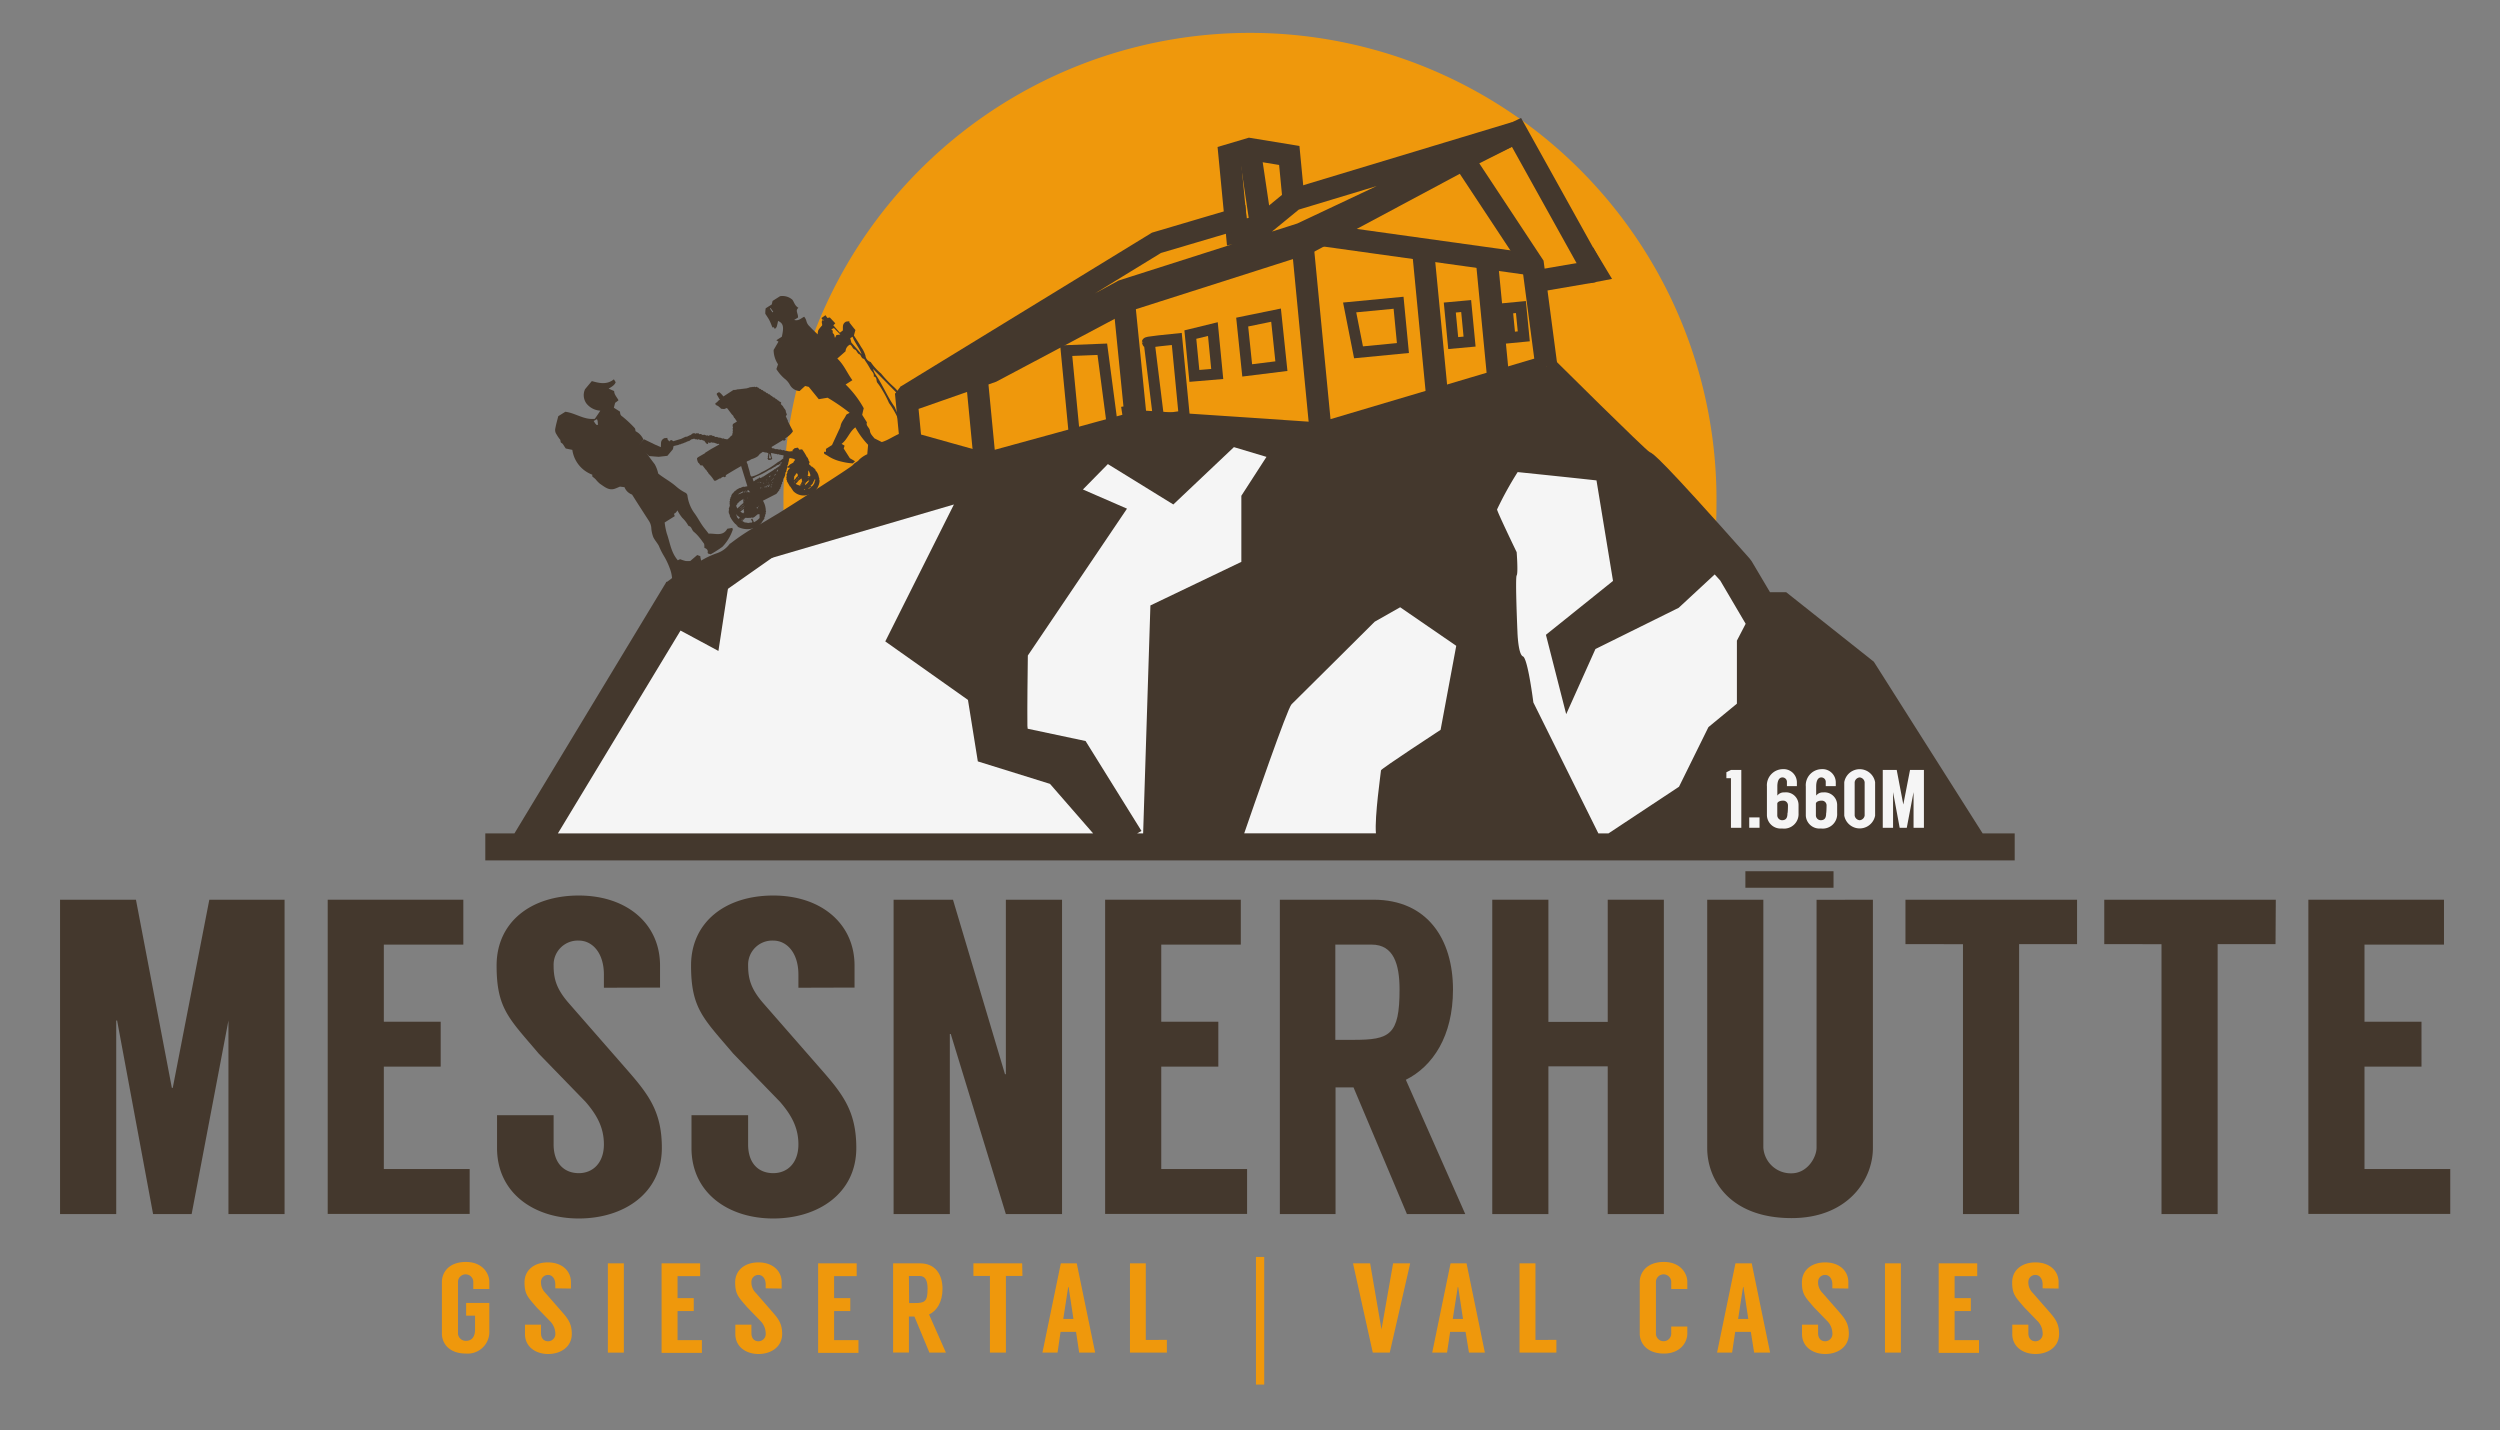 <svg xmlns="http://www.w3.org/2000/svg" version="1.1" xmlns:xlink="http://www.w3.org/1999/xlink" width="453.84" height="259.6"><rect width="100%" height="100%" fill="#808080" stroke="none"/><svg xmlns="http://www.w3.org/2000/svg" viewBox="0 0 453.84 259.6"><defs><style>.cls-1{fill:#ef980c;}.cls-2,.cls-6{fill:#44382d;}.cls-3{fill:#f5f5f5;}.cls-4,.cls-5{fill:none;stroke:#44382d;stroke-miterlimit:10;}.cls-4{stroke-width:4px;}.cls-5{stroke-width:2px;}.cls-6{fill-rule:evenodd;}</style></defs><g id="SvgjsG1065"><g id="SvgjsG1064" data-name="Master Positive"><path class="cls-1" d="M311.6,91.58a84.69,84.69,0,1,0-169.37,0c0,46.76,37.92,53.76,84.69,53.76S311.6,138.34,311.6,91.58Z"></path><path class="cls-2" d="M340.17,120.13l-15.91-12.62h-2.94L318,101.9l-.38-.51c-16.39-18.48-17.45-19-18.16-19.33s-17.12-16.62-17.12-16.62l-1.64,1.09c.2-2-20.05,8.46-19.79,5.88l-6.26,1.86-10.26,2.34-7.9,2.09-8.26-1-6.39-1.14L219,77.3l-5-.34-3.25-.22L207,76.49l-28.14,7.72-13.48-3.78-36.61,27.2-.95,1.63L121,105.6,93.39,151.29H88.1v4.9H365.74v-4.9h-5.82Z"></path><path class="cls-3" d="M290.16,151.29l-11.8-23.77s-1-8-1.89-8.36-1-4.49-1-4.49-.43-9.8-.14-10.21,0-4.22,0-4.22-3.56-7.36-3.56-7.76a63.28,63.28,0,0,1,3.74-6.78c5.32.55,10.4,1.08,14.31,1.51l3,18.25-12.18,9.78,3.68,14.41,5.31-11.83,15.11-7.48,6.54-6.06,1,1.1,4.62,7.86-1.59,3.06v11.44L310.14,132l-5.34,10.82L292,151.29Z"></path><path class="cls-3" d="M254.18,110.24l10.18,7-2.84,15.25s-10.82,7.08-10.82,7.35-1.19,8.43-.92,11.44H225.87c1.6-4.65,7.85-22.71,8.59-23.42s15.1-15,15.1-15Z"></path><path class="cls-3" d="M186.59,119l18-26.66-8-3.48,4.53-4.61L213,91.58l11-10.41,5.91,1.77L225.35,90v12l-16.51,7.91-1.32,41.38h-1.09l.79-.44-10.15-16.33-10.51-2.23-.05-.52C186.47,128.35,186.55,122.14,186.59,119Z"></path><polygon class="cls-3" points="123.54 114.47 130.42 118.17 132.67 103.46 173.17 91.58 160.71 116.44 175.72 127.06 177.51 138.22 190.61 142.3 198.44 151.29 101.28 151.29 123.54 114.47"></polygon><path class="cls-2" d="M51.66,163.33V220.4H41.47V185.26L34.79,220.4h-7l-6.53-35.14h-.16V220.4H10.9V163.33H24.68l6.52,34.16h.16L38,163.33Z"></path><path class="cls-2" d="M69.68,171.48v14H80v8.15H69.68v18.59H85.26v8.15H59.49V163.33H84.11v8.15Z"></path><path class="cls-2" d="M109.63,179.31v-2.37c0-4-2.12-6.19-4.56-6.19a4.39,4.39,0,0,0-4.57,4.48c0,2.45.49,4.32,2.86,7l10.19,11.66c4.07,4.65,6.6,7.75,6.6,14.51,0,8.24-6.93,12.8-15.08,12.8s-14.84-4.64-14.84-12.8v-5.95H100.5v5.3c0,3.51,2,5.22,4.57,5.22s4.56-1.88,4.56-5.22c0-3-1.22-5.3-3.34-7.74l-8.48-8.73c-5.38-6.36-7.66-8.15-7.66-16s6.19-12.71,14.92-12.71,14.75,5.13,14.75,12.71v4Z"></path><path class="cls-2" d="M144.94,179.31v-2.37c0-4-2.12-6.19-4.57-6.19a4.38,4.38,0,0,0-4.56,4.48c0,2.45.49,4.32,2.85,7l10.19,11.66c4.08,4.65,6.6,7.75,6.6,14.51,0,8.24-6.93,12.8-15.08,12.8s-14.84-4.64-14.84-12.8v-5.95h10.28v5.3c0,3.51,1.95,5.22,4.56,5.22s4.57-1.88,4.57-5.22c0-3-1.23-5.3-3.35-7.74l-8.47-8.73c-5.39-6.36-7.67-8.15-7.67-16s6.2-12.71,14.92-12.71,14.76,5.13,14.76,12.71v4Z"></path><path class="cls-2" d="M192.8,163.33V220.4H182.6l-10-32.69h-.17V220.4H162.22V163.33H173L182.44,195h.16V163.33Z"></path><path class="cls-2" d="M210.81,171.48v14h10.36v8.15H210.81v18.59h15.58v8.15H200.62V163.33h24.63v8.15Z"></path><path class="cls-2" d="M255.41,220.4l-9.7-23h-3.26v23H232.34V163.33h17c9.78,0,14.43,7.17,14.43,16.31,0,8.47-3.67,13.94-8.56,16.38L266,220.4Zm-13-31.63h3.26c6.6,0,8.4-.82,8.4-9.13,0-4.57-1.06-8.16-5.06-8.16h-6.6Z"></path><path class="cls-2" d="M302.05,163.33V220.4H291.86V193.58H281.09V220.4H270.9V163.33h10.19v22.18h10.77V163.33Z"></path><path class="cls-2" d="M340,163.33v45.08c0,5.79-4.57,12.72-14.76,12.72-11.17,0-15.32-6.93-15.32-12.72V163.33h10.19v45A5,5,0,0,0,325.2,213c2.94,0,4.57-2.94,4.57-4.65v-45Z"></path><path class="cls-2" d="M377.06,171.4H366.54v49H356.35v-49H345.91v-8.07h31.15Z"></path><path class="cls-2" d="M413.09,171.4H402.58v49H392.39v-49H382v-8.07h31.14Z"></path><path class="cls-2" d="M429.24,171.48v14h10.35v8.15H429.24v18.59h15.57v8.15H419.05V163.33h24.62v8.15Z"></path><path class="cls-1" d="M85.92,234v-1.27a1.39,1.39,0,0,0-2.78,0v9.36a1.41,1.41,0,0,0,1.46,1.32c1.08,0,1.64-.77,1.64-2.09v-2.48H84.62v-2.31h4.21v5a3.94,3.94,0,0,1-4.23,4.19c-3.22,0-4.38-2-4.38-3.61v-9.38c0-1.65,1.16-3.64,4.38-3.64,2.91,0,4.23,2,4.23,3.64V234Z"></path><path class="cls-1" d="M100.81,233.88v-.67c0-1.14-.6-1.76-1.3-1.76a1.25,1.25,0,0,0-1.3,1.27,2.66,2.66,0,0,0,.81,2l2.9,3.32c1.16,1.32,1.88,2.2,1.88,4.12,0,2.34-2,3.64-4.29,3.64s-4.21-1.32-4.21-3.64v-1.69h2.91V242c0,1,.56,1.49,1.3,1.49a1.33,1.33,0,0,0,1.3-1.49,3.25,3.25,0,0,0-1-2.2l-2.41-2.48c-1.53-1.8-2.18-2.31-2.18-4.53s1.76-3.62,4.24-3.62,4.19,1.46,4.19,3.62v1.13Z"></path><path class="cls-1" d="M113.25,245.55h-2.9V229.34h2.9Z"></path><path class="cls-1" d="M123,231.66v4h2.94V238H123v5.28h4.42v2.31H120.1V229.34h7v2.32Z"></path><path class="cls-1" d="M139,233.88v-.67c0-1.14-.6-1.76-1.3-1.76a1.24,1.24,0,0,0-1.29,1.27,2.62,2.62,0,0,0,.81,2l2.89,3.32c1.16,1.32,1.88,2.2,1.88,4.12,0,2.34-2,3.64-4.29,3.64s-4.21-1.32-4.21-3.64v-1.69h2.92V242c0,1,.55,1.49,1.29,1.49A1.33,1.33,0,0,0,139,242a3.25,3.25,0,0,0-.95-2.2l-2.41-2.48c-1.53-1.8-2.18-2.31-2.18-4.53s1.77-3.62,4.24-3.62,4.2,1.46,4.2,3.62v1.13Z"></path><path class="cls-1" d="M151.42,231.66v4h2.94V238h-2.94v5.28h4.42v2.31h-7.32V229.34h7v2.32Z"></path><path class="cls-1" d="M168.72,245.55,166,239H165v6.53h-2.87V229.34H167c2.78,0,4.1,2,4.1,4.63,0,2.41-1.05,4-2.44,4.66l3.06,6.92Zm-3.68-9H166c1.88,0,2.39-.23,2.39-2.6,0-1.29-.3-2.31-1.44-2.31H165Z"></path><path class="cls-1" d="M185.61,231.63h-3v13.92h-2.9V231.63h-3v-2.29h8.85Z"></path><path class="cls-1" d="M195.34,241.78h-2.81l-.55,3.77h-2.74l3.34-16.21h2.89l3.34,16.21h-2.9Zm-.47-2.34-.88-5.81h-.07l-.9,5.81Z"></path><path class="cls-1" d="M211.83,243.24v2.31h-6.7V229.34H208v13.9Z"></path><path class="cls-1" d="M229.5,228.18v23.17H228V228.18Z"></path><path class="cls-1" d="M252.29,245.55h-3.08l-3.59-16.21h3.11l2.06,12h0l2.11-12H256Z"></path><path class="cls-1" d="M266.05,241.78h-2.8l-.56,3.77H260l3.33-16.21h2.9l3.33,16.21h-2.89Zm-.46-2.34-.88-5.81h-.07l-.91,5.81Z"></path><path class="cls-1" d="M282.54,243.24v2.31h-6.69V229.34h2.89v13.9Z"></path><path class="cls-1" d="M303.39,234v-1.27a1.39,1.39,0,0,0-2.78,0v9.36a1.39,1.39,0,0,0,2.78,0v-1.28h2.92v1.28c0,1.64-1.32,3.63-4.24,3.63-3.2,0-4.4-2-4.4-3.61v-9.38c0-1.65,1.2-3.64,4.4-3.64,2.92,0,4.24,2,4.24,3.64V234Z"></path><path class="cls-1" d="M317.84,241.78H315l-.56,3.77h-2.73l3.34-16.21H318l3.34,16.21h-2.9Zm-.46-2.34-.88-5.81h-.07l-.9,5.81Z"></path><path class="cls-1" d="M332.64,233.88v-.67c0-1.14-.6-1.76-1.29-1.76a1.25,1.25,0,0,0-1.3,1.27,2.66,2.66,0,0,0,.81,2l2.9,3.32c1.15,1.32,1.87,2.2,1.87,4.12,0,2.34-2,3.64-4.28,3.64s-4.22-1.32-4.22-3.64v-1.69h2.92V242c0,1,.56,1.49,1.3,1.49a1.33,1.33,0,0,0,1.29-1.49,3.2,3.2,0,0,0-.95-2.2l-2.4-2.48c-1.53-1.8-2.18-2.31-2.18-4.53s1.76-3.62,4.24-3.62,4.19,1.46,4.19,3.62v1.13Z"></path><path class="cls-1" d="M345.08,245.55h-2.89V229.34h2.89Z"></path><path class="cls-1" d="M354.83,231.66v4h2.95V238h-2.95v5.28h4.43v2.31h-7.32V229.34h7v2.32Z"></path><path class="cls-1" d="M370.81,233.88v-.67c0-1.14-.6-1.76-1.29-1.76a1.25,1.25,0,0,0-1.3,1.27,2.66,2.66,0,0,0,.81,2l2.9,3.32c1.15,1.32,1.87,2.2,1.87,4.12,0,2.34-2,3.64-4.28,3.64s-4.22-1.32-4.22-3.64v-1.69h2.92V242c0,1,.56,1.49,1.3,1.49a1.32,1.32,0,0,0,1.29-1.49,3.2,3.2,0,0,0-.95-2.2l-2.4-2.48c-1.53-1.8-2.18-2.31-2.18-4.53s1.76-3.62,4.24-3.62,4.19,1.46,4.19,3.62v1.13Z"></path><rect class="cls-2" x="316.85" y="158.16" width="16" height="3"></rect><polygon class="cls-4" points="164.52 71.89 178.96 66.34 203.86 52.77 236.24 42.44 275.29 24.02 289.32 49.26 275.29 24.02 234.82 36.25 228.9 41.1 224.52 42.1 224.31 39.83 209.94 44.08 164.52 71.89"></polygon><polyline class="cls-4" points="224.52 42.1 223.18 28.13 226.85 27.04 234.05 28.22 234.82 36.25"></polyline><line class="cls-4" x1="226.85" y1="27.04" x2="228.85" y2="40.54"></line><polyline class="cls-4" points="280.73 66.53 278.29 48.04 265.67 28.93 237.29 44.11 204.05 54.72 180.04 67.46 164.61 72.86 165.34 80.44 178.82 84.21"></polyline><line class="cls-4" x1="289.32" y1="49.26" x2="278.69" y2="51.08"></line><polyline class="cls-4" points="236.52 44.91 239.78 78.7 280.73 66.53"></polyline><polyline class="cls-4" points="239.78 78.7 206.96 76.49 178.82 84.21 177.3 68.42"></polyline><polygon class="cls-5" points="245.01 55.81 253.89 54.96 254.68 63.18 246.62 63.96 245.01 55.81"></polygon><polygon class="cls-5" points="263.19 55.83 266.16 55.56 266.78 62.01 263.81 62.28 263.19 55.83"></polygon><polygon class="cls-5" points="273.6 55.98 276.1 55.74 276.62 61.06 274.12 61.3 273.6 55.98"></polygon><polygon class="cls-5" points="226.41 67.24 225.5 58.47 231.65 57.21 232.62 66.47 226.41 67.24"></polygon><polygon class="cls-5" points="216.09 60.74 220.18 59.74 220.97 67.89 216.82 68.24 216.09 60.74"></polygon><polygon class="cls-5" points="193.56 63.66 200.11 63.4 202.01 77.82 195.07 79.37 193.56 63.66"></polygon><path class="cls-5" d="M208.63,62.22c-2,0,5-.69,5-.69l1.35,14-4.63.65Z"></path><line class="cls-4" x1="258.32" y1="45.26" x2="260.94" y2="72.41"></line><line class="cls-4" x1="269.87" y1="46.8" x2="272.02" y2="69.12"></line><line class="cls-4" x1="239.95" y1="42.69" x2="278.29" y2="48.04"></line><line class="cls-4" x1="242.7" y1="41.22" x2="242.56" y2="43.06"></line><line class="cls-4" x1="204.05" y1="54.72" x2="206.24" y2="76.61"></line><line class="cls-4" x1="206.34" y1="62.57" x2="204.82" y2="62.72"></line><line class="cls-4" x1="206.59" y1="64.57" x2="205.03" y2="64.88"></line><line class="cls-4" x1="206.92" y1="67.14" x2="205.26" y2="67.3"></line><line class="cls-4" x1="207.94" y1="75.3" x2="206.13" y2="75.48"></line><line class="cls-4" x1="275.29" y1="24.02" x2="265.49" y2="28.95"></line><line class="cls-4" x1="206.13" y1="75.48" x2="203.83" y2="75.83"></line><polygon class="cls-2" points="163.48 70.18 162.47 71.5 164.71 73.83 166.61 70.88 163.48 70.18"></polygon><polygon class="cls-2" points="289.2 44.91 292.64 50.63 288.59 51.41 288.21 48.29 289.2 44.91"></polygon><path class="cls-3" d="M314.23,139.77h1.88v10.5h-1.88v-9h-.83v-1.08Z"></path><path class="cls-3" d="M317.55,148.39h1.87v1.88h-1.87Z"></path><path class="cls-3" d="M326.5,146.17c0,.15,0,1.34,0,1.47a2.63,2.63,0,0,1-3,2.76,2.49,2.49,0,0,1-2.74-2.35v-5.27a2.93,2.93,0,0,1,2.82-3.15,2.42,2.42,0,0,1,2.62,2.36v.72h-1.81V142a.81.81,0,0,0-.81-.87c-.72,0-.93.81-.93,1.65v1.65a1.48,1.48,0,0,1,1.28-.58A2.29,2.29,0,0,1,326.5,146.17Zm-1.92,0a.85.85,0,0,0-.94-.82c-.58,0-1,.27-1,.54v2.16a.9.9,0,0,0,.85.85c.72,0,1-.4,1-1.26C324.57,147.52,324.58,146.32,324.58,146.17Z"></path><path class="cls-3" d="M333.51,146.17c0,.15,0,1.34,0,1.47a2.62,2.62,0,0,1-2.95,2.76,2.48,2.48,0,0,1-2.74-2.35v-5.27a2.92,2.92,0,0,1,2.81-3.15,2.42,2.42,0,0,1,2.63,2.36v.72h-1.82V142a.81.81,0,0,0-.81-.87c-.71,0-.93.81-.93,1.65v1.65a1.49,1.49,0,0,1,1.28-.58A2.3,2.3,0,0,1,333.51,146.17Zm-1.92,0a.86.86,0,0,0-.94-.82c-.59,0-1,.27-1,.54v2.16a.9.9,0,0,0,.86.85c.72,0,1-.4,1-1.26C331.57,147.52,331.59,146.32,331.59,146.17Z"></path><path class="cls-3" d="M340.4,142v6.07a2.85,2.85,0,0,1-5.6,0V142a2.84,2.84,0,0,1,5.6,0Zm-1.9,0a1,1,0,0,0-.9-.87,1,1,0,0,0-.91.87v6.05a1,1,0,0,0,.91.85,1,1,0,0,0,.9-.85Z"></path><path class="cls-3" d="M349.26,139.77v10.5h-1.88V143.8l-1.23,6.47h-1.29l-1.2-6.47h0v6.47h-1.87v-10.5h2.53l1.2,6.28h0l1.22-6.28Z"></path><path class="cls-6" d="M120.9,105.78m47.63-24.45-41.28,29-6.35-4.51c0-.12,1.12-.81,1.1-.91a6.42,6.42,0,0,0-.41-1.74,13.25,13.25,0,0,0-1.16-2.4,12.94,12.94,0,0,1-.82-1.67c-.29-.54-.72-1-1-1.56a5.54,5.54,0,0,1-.38-1.76,2.75,2.75,0,0,0-.49-1.31c-1-1.55-2-3.1-3-4.69a2.29,2.29,0,0,1-1.37-1.34l-.82-.1c-.26.1-.59.26-.93.38-1.11.38-1.88-.36-2.7-.89a6,6,0,0,1-.82-.85c-.18-.17-.38-.32-.58-.49,0-.09,0-.2,0-.32a5.62,5.62,0,0,1-3.62-4.5l-1.19-.25c-.36-.48-.5-.88-.77-1s-.1-.5-.33-.7a6.62,6.62,0,0,1-.57-.85,1.35,1.35,0,0,1-.22-1.14c.14-.77.36-1.52.53-2.18l1.28-.8c1.82.22,3.39,1.51,5.35,1.28.33-.48.65-.93,1-1.48a3.46,3.46,0,0,1-2.55-1.34,2.58,2.58,0,0,1-.22-2.56l1.23-1.47c1.36.39,2.74.7,4-.32.13.2.22.36.33.52-.19.52-.66.81-1.28,1.17l1,.44c0,.6.45,1.06.76,1.61,0,0,0,.08,0,.1l-.58.43c-.06.24-.14.53-.23.89l1.1.7c.07.33,0,.61.44.89a20.49,20.49,0,0,1,2.26,2.12c.1.11.09.33.14.55a3.07,3.07,0,0,1,1.43,1.53l-.7.91a.91.91,0,0,0,.51.66.66.66,0,0,1,.24.2c.67.9,1.31,1.81,2,2.7a6.17,6.17,0,0,1,.63,1.69c1,.81,2.26,1.45,3.31,2.39a8.32,8.32,0,0,0,1.57,1.06.7.7,0,0,1,.43.58,6.9,6.9,0,0,0,1.3,3.21c.5.68.89,1.43,1.36,2.12s.8,1,1.18,1.55c1.21-.09,2.56.58,3.4-.9l.92-.15c0,.15.09.26.06.35a8.42,8.42,0,0,1-1.87,3.08,22,22,0,0,1-2.13,1.36l-.44-.11s-.13-.12-.12-.16c.12-.51-.17-.74-.59-.89,0-.3,0-.58-.06-.76-.28-.36-.49-.69-.75-1A7.15,7.15,0,0,0,126,96.58c-.44-.3-.4-1-1-1.1,0,0-.08-.12-.12-.18a5.51,5.51,0,0,0-1-1.27,7.15,7.15,0,0,1-.9-1.38,2.3,2.3,0,0,1-.29.4,1.63,1.63,0,0,1-.34.22c.06.19.09.29.14.43l-1.83,1.15a12.42,12.42,0,0,0,.39,2c.58,1.63.75,3.43,2,4.86l.41-.2a7.57,7.57,0,0,0,1,.33,5.35,5.35,0,0,0,.85,0l1.26-1.08.56.2c0,.22.08.45.15.81a15.64,15.64,0,0,1,2.83-1.33,4.79,4.79,0,0,0,2.34-1.68c0-.06.13-.09.19-.13a40,40,0,0,1,4.48-3c1.41-.72,2.72-1.58,4.08-2.37.44-.26,13.36-8.43,13.67-8.88s.77-.48,1.08-.92a5.12,5.12,0,0,1,1.49-1c.05-.54.09-1,.15-1.71a14.81,14.81,0,0,1-2.31-3.17c-1.09.82-1.42,2.17-2.5,3l.53.31c0,.14-.09.33-.15.53l1.12,1.76.94.55-.4.39a10.43,10.43,0,0,1-2.06-.32,7.47,7.47,0,0,1-2.31-.93,6,6,0,0,0-.74-.43.44.44,0,0,1-.12-.19c0-.06,0-.14,0-.23l.35,0c0-.17,0-.35,0-.53l1.1-.7,1.26-2.72a3.24,3.24,0,0,0,.29-.7c.11-.79.71-1.32,1-2,.07-.17.36-.25.65-.43a35.76,35.76,0,0,0-4-2.74l-1.6.27-1.82-2.24-.66-.16c-.37.33-.72.65-1,.92a2.16,2.16,0,0,1-1.78-1.15,3.54,3.54,0,0,0-1-1.14A7.67,7.67,0,0,1,140.94,67c.1-.26.19-.55.3-.87a4.73,4.73,0,0,1-.8-2.6c.31-.52.59-1,.88-1.51l-.39-.25,1-.64c.41-1.83.28-2.42-.68-2.87-.08.36-.14.71-.25,1.05-.05.16-.22.28-.33.41-.12-.13-.14-.43-.44-.26-.18-.44-.34-.89-.55-1.3s-.52-.84-.75-1.2c0-.35,0-.63.08-1l1.09-.69c.06-.24.1-.42.15-.64l1.36-.86a2.72,2.72,0,0,1,2.2.61c.32.32.43,1.12,1.14,1.5-.66.49,0,1.08-.09,1.77l-.69.43c.8.23,1.24-.3,1.82-.58a2,2,0,0,1,.42.86,1.92,1.92,0,0,0,.57.9c.46.5,1,1,1.46,1.44a2.68,2.68,0,0,1,.12-.77,5.79,5.79,0,0,1,.67-.83c.12-.26-.24-.7.13-1,0,0,0,0,0,0l.23.07a.29.29,0,0,0,0-.09.65.65,0,0,0-.24,0,3.84,3.84,0,0,1-.23-.34l.73-.52.36.5.43-.09,1,1.07-.36.35,1.18,1.35L153,60c.07-.56-.18-1.21.61-1.62l.58-.06,0,.22c.4.51.77,1,1.1,1.37-.11.4-.2.72-.27,1,.5.78.92,1.41,1.3,2.07a5.51,5.51,0,0,1,.79,1.57,1.36,1.36,0,0,0,.95,1.17,10.16,10.16,0,0,0,1.89,2.09,20.52,20.52,0,0,0,2.22,2.35,6.34,6.34,0,0,1,1.14,1.32,13.54,13.54,0,0,0,1.35,1.38,5.94,5.94,0,0,1,.56.72l1,.59-.61.5a10.55,10.55,0,0,0-2.25-2.7c-.74-.83-1.53-1.61-2.31-2.4s-1.61-1.63-2.57-2.6a4.31,4.31,0,0,0,.7,1.35c1.16,1.81,2,3.83,3.24,5.56a15.57,15.57,0,0,0,1.89,3.44,1.44,1.44,0,0,1,.05.44l.27.07c0,.11,0,.21-.07.41a6.35,6.35,0,0,1,1.15-.45c.62-.13.62.84,1,.32Zm-12-6,.85,1.35c-.24.64.48.93.54,1.52s.54,1,.81,1.37l1.34.68c1.46-.42,2.69-1.54,4.31-1.85a27.35,27.35,0,0,1-1.64-3,15.48,15.48,0,0,0-1.36-2.25,18.62,18.62,0,0,0-1.17-2.26,10.57,10.57,0,0,0-.88-1.33c-.37-.36,0-1.08-.72-1.22.14-.62-.41-.94-.64-1.39a14.69,14.69,0,0,0-.9-1.46c-.08-.13-.16-.33-.27-.35-.5-.09-.46-.72-.82-.84s-.45-.74-.83-.86-.44-.68-.84-.88a1.4,1.4,0,0,0-.81,1.21L152,65.09c1.2,1.11,1.77,2.61,2.74,3.93l-1.23.78a18.33,18.33,0,0,1,3.29,4.31C156.7,74.49,156.61,74.9,156.52,75.31Zm-.11-11c-.38-1.16-1.25-2.06-1.65-3.2l-.42.26c.09.35.17.65.2.79Zm-3.87-3.6c-.39-.39-.66-.64-.91-.92s-.31-.36-.75.09c.52,0,.11.46.36.64s.2.45.33.8l.26-.52ZM107.78,76.43c.13.21.2.34.29.46a3.44,3.44,0,0,0,.27.27l.24-.07c-.11-.32,0-.66-.22-1ZM140.22,56.7l.15-.11-.49-.68-.11.09Z"></path><path class="cls-6" d="M148.78,87.35c0-.14-.05-.28-.08-.42l.06,0a.41.41,0,0,0-.07-.11l.06,0-.1-.17a2.16,2.16,0,0,0-.48-1.12l-.06,0L148,85.2l-.06,0-.1-.17-.06,0-.19-.2-.06,0-.06-.11h-.15l-.07-.11-.06,0a1.62,1.62,0,0,0-.1-.18l-.06,0-.15-.15,0,0c0-.19,0-.23.11-.36l-.24-.41.06,0-.16-.29s.07-.06,0-.15h-.15l0-.06,0,0a9.7,9.7,0,0,0-.88-1.43,1.86,1.86,0,0,0-.51.06,1.79,1.79,0,0,0-.29-.38l-.63.12a.21.21,0,0,1,0,.06l-.32.26c0,.08,0,.16,0,.24l-.06,0,0-.05a1.69,1.69,0,0,1-.87,0l-.13-.08-.12.06-.49-.18-.11.06-.49-.18-.12.07L141,81.5l-.12.07-.49-.19-.21,0-.13-.23,2.13-1.29a1.62,1.62,0,0,0,.1.18l.35-.2c0-.09-.05-.18-.08-.27a4.35,4.35,0,0,0,1.38-1.24c0-.16-.16-.42-.27-.62L143,76.43l.06,0c-.14-.28-.27-.57-.41-.85l.2-.34-.21-.5.06,0-.1-.17.06,0-.23-.4-.06,0-.27-.47a2.45,2.45,0,0,1-.38-.4c.15-.15.13-.12,0-.33-.18,0-.29-.18-.46-.28l-.06,0a.41.41,0,0,0-.07-.11l-.06,0-.06-.12h-.15l-.07-.12-.06,0a1.8,1.8,0,0,0-.19-.2h-.15l-.31-.28H140l-.32-.29h-.15l-.19-.2h-.15l-.32-.29h-.15l-.31-.28h-.15a1.8,1.8,0,0,1-.19-.2h-.15l-.32-.28h-.15l-.06-.11c-.11,0-.14.07-.27.07l-.13-.08-.26.07,0-.06-.26.08,0-.06-.17.1,0-.06-.27.07,0,0-.18.1,0-.06-.12.06,0,0-.18.09,0-.05-.27.07,0-.06-.18.1,0-.06-.27.08,0-.06a1,1,0,0,0-.17.1l0-.06-.41.08a.21.21,0,0,1,0-.06l-.11.07a.21.21,0,0,1,0-.06l-.17.1a.21.21,0,0,0,0-.06l-.26.07,0,0-.41.08,0-.06-.11.07a.21.21,0,0,0,0-.06l-1.86,1.21c-.16-.21-.64-.77-.82-.77l-.12.06,0,0-.24.13a.49.49,0,0,1-.05.18l.5.88s.1,0,.13.08l-.06,0,0,0-.32.26,0,.06-.18.1,0,.06-.17.1,0,0-.11.07s0,.11-.06.18c.1.1,0,.06.13.09l.19.2h.15l.32.29.05,0c.08.09.15.18.23.26l.57.06.5-.2c.32.41.63.82.94,1.24l.06,0,.1.17.06,0c0,.13.09.25.14.38l.06,0,.45.67L133,77a.75.75,0,0,0,.07.12l-.09.12.09.42-.09.12.07.12L133,78a.75.75,0,0,1,.07.12l-.08.13c0,.09.05.17.07.26l-.06,0-.09.51-.23.14a2.42,2.42,0,0,1-.66.6l-.52-.09-.22-.11a.41.41,0,0,0-.11.07l-.31-.14-.06,0-.13-.08-.11.07-.4-.16h-.39a1.62,1.62,0,0,1-.1-.18l-.34,0-.06-.12-.34,0,0-.06-.29.17-.22-.11-.11.06-.5-.18-.11.06a.1.1,0,0,0,0,0h-.15c-.26-.11-.25-.26-.6-.12a1,1,0,0,1-.1-.17l-.34,0,0-.06-.23.13-.31-.13-.18.1,0-.06-.38.29a.21.21,0,0,1,0,.06l-.06,0,0-.06-.41.23,0-.06a1.07,1.07,0,0,1-.14.16l0-.06-.18.1,0-.06-.12.07,0-.06-.85.41-1.45.43a1.17,1.17,0,0,0-.29-.22l-.32.1,0,.06-.28.32a.62.62,0,0,1,0,.3l0,0c.09.13.19.25.29.38l.63,0,.23-.14a.21.21,0,0,0,0,.06l.17-.1a.21.21,0,0,0,0,.06l.17-.1,0,.06.18-.1,0,.06.5-.21,0,.06.29-.17,0,.06.29-.16,0,.06.35-.2,0,.06.41-.24,0,.06.24-.13,0,.06.43-.32a3.75,3.75,0,0,0,.54-.15c.18.18.23.11.45.12l.13.09.18-.1.39.16.12-.07.49.19.06,0,.36.5s.08,0,.21.11l.12-.07s0-.23.08-.28l0,.06c.14,0,.1,0,.22.11l.29-.16c.23.13.28.06.51.09l.68.24.11-.07.16.14-.23.13,0,0-1.29.72,0,0-1.08.68,0,.06-.64.37,0,0-.7.4,0,.06-.12.07a1.71,1.71,0,0,0,.25.86c.18.06.26.36.42.46l.33,0,.62.81.05,0a4,4,0,0,1,.2.35l.06,0c.07.12.13.24.2.35a5.76,5.76,0,0,1,1,1.28.25.25,0,0,1,.24,0l.82-.46,0,.06c.29-.08.2-.23.47-.27a1,1,0,0,0,.17-.1l0,.06c.1,0,0,0,.12.08l.35-.19a1.62,1.62,0,0,0-.1-.18c.84-.53,1.88-1.14,2.83-1.68a.21.21,0,0,1,0,.06c.37,1.2.74,2.41,1.12,3.61l-.63.12,0-.06-.12.07,0-.06-.62.28,0-.06-.64.36,0,.06-.35.2,0,.06-.48.5v.15l-.11.07c0,.08,0,.16,0,.24l-.12.07v.15l-.13.3.06.12a2.26,2.26,0,0,1-.11.22l.07.11-.08.13.06.12-.06,0a.75.75,0,0,1,.07.12l-.06,0,.07.12-.06,0a.75.75,0,0,0,.07.12c-.08.19-.14.38-.22.58a.75.75,0,0,1,.07.12l-.08.12.06.12-.08.12a.75.75,0,0,0,.07.12l-.06,0,.06.12-.06,0a1.62,1.62,0,0,1,.1.18l0,0a1.62,1.62,0,0,0,.1.18l-.06,0,.13.23-.06,0a5.33,5.33,0,0,0,1,1.45l.06,0,.06.12.06,0,.1.18.06,0a.75.75,0,0,0,.07.12l0,0,.07.11a3.74,3.74,0,0,0,2.9.21c.28.28.86-.28,1.12-.48l-.07-.11a2.86,2.86,0,0,0,.62-.82l.12-.06c0-.05,0-.1,0-.15l.12-.07c0-.11,0-.22,0-.33l.12-.07c0-.14,0-.28.07-.42a.57.57,0,0,1,.08-.13l-.07-.12a2.12,2.12,0,0,0,.11-.21l-.06-.12a3.6,3.6,0,0,0-.52-1.87L141,89.62l0-.06c.09-.1.19-.2.28-.31l0-.06.2-.19a.76.76,0,0,1,0-.15l.2-.19c0-.08,0-.16,0-.24l.11-.07c0-.14.05-.28.07-.42l.12-.07c0-.11,0-.22,0-.33l.12-.07.12-.61.12-.06,0-.06c.05-.1.09-.21.14-.31s.09-.47.14-.7l.12-.07c0-.23.09-.46.14-.69l.11-.22a.75.75,0,0,0-.07-.12c0-.1.09-.2.14-.31l.09-.51.09-.13-.07-.11.06,0a1.94,1.94,0,0,1,0-.24s.06,0,.08-.12a.64.64,0,0,1,.39,0l0,.06.12-.07,0,.06a.72.72,0,0,1,.53.24,1.77,1.77,0,0,0-.31.41l0,.06-.64.36a1.75,1.75,0,0,1-.46.42l.1.17c.18,0,.18,0,.36,0,0,.11,0,0-.09.13l0,.06-.26.22a.76.76,0,0,0,0,.15l-.12.07c0,.08,0,.16,0,.24s-.11.26-.16.4l.07.11-.09.13a.75.75,0,0,1,.07.12l-.08.12c0,.09.05.18.07.27l-.06,0c0,.13.1.26.14.38l-.06,0,.57,1,.06,0,.55.84a2.61,2.61,0,0,0,2.89.6.75.75,0,0,0,.07.12c.28-.14.87-.34,1-.62,0-.1,0,0,0-.15A2.8,2.8,0,0,0,148.78,87.35Zm-9.07-5c.15.3.08.39.25.71-.08.11-.05.13-.17.25l0-.06-.06,0-.13-.23C139.69,82.86,139.62,82.6,139.71,82.38ZM135.9,89a2.19,2.19,0,0,0,.29.38l-.06,0a.44.44,0,0,0-.39,0c0-.1-.07-.21-.1-.32Zm-.1,1.45-.06,0c0-.14,0,0,0-.15Zm-.4-1.39a.86.86,0,0,1,.1.33l-.06,0-.06-.12.06,0a1.62,1.62,0,0,1-.1-.18Zm-.27.08.13.23-.12.07,0-.06.06,0-.1-.17Zm0,3.79a1.13,1.13,0,0,0-.22.28c-.17-.18-.33-.16-.5-.34l.69-.54,0,0A.59.59,0,0,0,135.11,92.94Zm-.54-.55s0,.15-.14.16l0-.06A1,1,0,0,0,134.57,92.39Zm-.16-.29.17-.1s0,.15-.14.16Zm.52-1.53.06,0a.87.87,0,0,1,.11.32l-.06,0-.07-.11.06,0Zm.06,1.05,0,.06-.38.29,0-.06Zm-.16.55,0,.06-.24.13,0-.06Zm.06,0,0-.06.23-.14,0,.06Zm0-3,0,0-.06,0,.1.17a3.36,3.36,0,0,1-1,.42A5.21,5.21,0,0,1,134.92,89.19Zm-1.17,2.43.12-.06s0-.1,0-.15l.18-.1,0-.06.12-.07,0-.05.67-.46a1.42,1.42,0,0,1,.12.62l0,.06-.37.29,0,.06-.23.13,0,.06-.52.45a2.45,2.45,0,0,0-.21-.5l.15-.16Zm.57,1c0,.1,0,0-.09.12C134.26,92.64,134.22,92.72,134.32,92.62Zm-.25,1.6a1,1,0,0,1-.33-.58c-.05-.08-.09-.16-.14-.23l.06,0c.21.3.45.34.67.63Zm.23-1.9c0-.11,0,0,.08-.13C134.36,92.3,134.4,92.22,134.3,92.32Zm.3,1.76s0,0,0,0l-.26.23C134.4,94.22,134.44,94.18,134.6,94.08Zm.34,0c-.05.19-.27.37-.4.53C134.56,94.46,134.77,94.26,134.94,94.12Zm2.94,0a3.17,3.17,0,0,1-1,.75c-.1-.22-.2-.45-.31-.67l-.17.1,0,.05-.06,0,.27.46-.06,0,0,.06-.17.1c-.22-.08-.16,0-.36,0l0,0-.12.06-.12-.08-.12.06-.22-.11-.21.05-.15-.15-.06,0a.51.51,0,0,1-.25-.17c.23-.2.3-.38.6-.57a2.14,2.14,0,0,0,.75,0l0,.06.12-.07,0,.06.18-.1,0,.06.12-.07.12.09.35-.2,0,0,.57-.48,0,.06.11-.06,0,0,.2,0a.76.76,0,0,1,0,.15A4.32,4.32,0,0,1,137.88,94.14Zm-.28-2c0,.12-.07.21-.13.3l-.1-.17,0,0c0-.1,0,0,.09-.12l0,.06Zm0-4.45c0-.11,0,0,.08-.13C137.6,87.67,137.65,87.59,137.55,87.7Zm.13,4.32c0-.1,0,0,.09-.13C137.74,92,137.78,91.92,137.68,92Zm.33-3.51a.75.75,0,0,1,.07.12l-.06,0C138,88.53,138,88.62,138,88.51Zm.05.36c-.07,0,0-.16.05-.18C138.09,88.87,138.06,88.87,138.06,88.87Zm0-1.08,0-.06c-.1,0,0,0-.12-.08l-.06,0,0-.06.05,0a2.2,2.2,0,0,1,.25.17Zm.23.95a.75.75,0,0,1-.07-.12l.06,0,.06.12Zm.27-1,.06,0,.07.12-.06,0A.75.75,0,0,0,138.57,87.73Zm.2.89-.1-.17a.57.57,0,0,0,.08-.13.21.21,0,0,1,0,.06l-.06,0,.1.17Zm.24,0-.16-.29.06,0,.16.29Zm.16-1.09c0,.18,0,.18,0,.18S139.16,87.57,139.17,87.55Zm0-.48c0,.13.13.19,0,.21S139.16,87.22,139.2,87.07Zm-.06,1.11c0,.07,0,0,0,0S139.13,88.21,139.14,88.18Zm.08.42c-.12-.2-.15-.24-.11-.35v0c.06.09.11.19.17.29Zm.33-.11c-.1,0,0,0-.1,0l0,0-.14-.23.15-.16c.06.17,0,.21.16.29l-.06,0Zm-.13-.77a.1.1,0,0,0,.05,0,.75.75,0,0,1,.07.12l-.06,0Zm.23.41.11-.07c0,.1,0,0,0,.09l0,.06C139.67,88.18,139.75,88.22,139.65,88.13Zm0-1.48,0-.05.2-.2C139.82,86.56,139.82,86.53,139.66,86.65Zm.31,1.91c-.07,0,0-.16.05-.18C140,88.56,140,88.56,140,88.56Zm0-.21c0-.1,0,0,.08-.12C140,88.33,140,88.25,139.93,88.35Zm.11-.21,0-.06c0-.09,0,0,0-.09s0,0,.13.08Zm0-.79c0-.1,0,0,.08-.12C140.11,87.33,140.15,87.25,140.06,87.35Zm.2.35c0-.1,0,0,.08-.12C140.31,87.68,140.35,87.6,140.26,87.7Zm0-.54c0-.1,0,0,.08-.12C140.31,87.14,140.36,87.06,140.26,87.16Zm.11-.21c0-.11,0,0,.08-.13C140.42,86.93,140.46,86.85,140.37,87Zm.18-.49,0-.06.23-.29a1.3,1.3,0,0,0,0,.21Zm.47-.81,0-.06a1.14,1.14,0,0,1,.23-.28C141.22,85.48,141.21,85.52,141,85.65Zm.61-1.12c-.09,0,0,0-.09,0s0,.15,0,.15l-.78.52,0,.06c-.06.05-.15,0-.27.07l0,.06-2,1.28-.07-.12c0,.11,0,0,0,.15l-.14.16,0-.06.06,0c.08-.12-.15,0-.15,0a.1.1,0,0,0,0,0l-.18.1-.16-.14-.14.16a.75.75,0,0,0,.07.12l-.06,0-.07-.12-.37.29s0-.07-.15,0a.16.16,0,0,1-.09.13H137a.21.21,0,0,0,0,.06l-.18.1a1.47,1.47,0,0,1-.18-.59c.12,0,.15,0,.15,0l.52-.3a12.66,12.66,0,0,0,2-1c.12-.07.56-.38.62-.28l.06,0a.75.75,0,0,1-.07-.12l.21,0,0-.06.18-.09,0,0,.06,0,0-.06a1,1,0,0,0,.17-.1c.09,0,.22-.17.27-.07l.06,0-.07-.12.18-.1,0,.06.06,0,0-.05c.12-.13.24-.08.32-.11l0-.06.12-.07,0,0c.06-.08,0,0,.09,0l.06,0,.1.17C141.61,84.53,141.64,84.44,141.63,84.53Zm.07-.27,0-.06-.06,0,0-.06.23-.14A.46.46,0,0,1,141.7,84.26Zm.52-1,0,.06-.24.13a.21.21,0,0,0,0,.06l-.24.13,0,.06-.58.33a15.34,15.34,0,0,1-2.92,1.81,5.56,5.56,0,0,1-1.79.78c-.1,0,0,0-.12-.08s-.16-.4-.22-.65c-.09-.41-.28-.93-.37-1.34,0-.25-.23-.37-.18-.59l0-.06.23-.13c.23,0,.47-.27.74-.34a3.69,3.69,0,0,0,1.14-.57l0-.06.2-.19a.21.21,0,0,0,0-.06l.61-.42a2.13,2.13,0,0,0,.7.14l.13.09.12-.07a1,1,0,0,1,0,.45l-.06,0,.07.11-.09.13.07.11c0,.08-.07.15-.11.22l.16.29a.86.86,0,0,0,.63-.12c0-.1,0,0,.08-.12a3.83,3.83,0,0,1-.23-1c.1,0,0,0,.1,0l.51.09,0,.06.11-.06,0,.05.25,0,.21.11.12-.06.4.15.12-.06,0,.06.42.06a.75.75,0,0,1,.07.12A.66.66,0,0,0,142.22,83.27Zm1.89,3.87c.09-.17,0-.44.12-.6s.24-.28.27-.47c.14,0,.05,0,.15,0l.06,0,.13.23-.05,0,.06.11-.08.13,0,.06-.26.22,0,.06a1.62,1.62,0,0,1-.4.38A.75.75,0,0,1,144.11,87.14Zm.11.48c0-.11,0,0,.09-.13C144.28,87.6,144.32,87.52,144.22,87.62Zm.74-.88a2.56,2.56,0,0,1-.59.72A2.29,2.29,0,0,1,145,86.74Zm.16.14c0,.17-.16.39-.34.35C145,87.09,145,87,145.12,86.88Zm-.37.44c0,.11,0,0-.08.13C144.69,87.34,144.65,87.42,144.75,87.32Zm.66.63-.11.06c0,.08,0,.17,0,.25l-.21,0c-.22-.13-.44-.12-.65-.33a2.76,2.76,0,0,0,.57-.63l.24-.14a.1.1,0,0,1,0,0c.08-.09.14-.12.2-.19a1.71,1.71,0,0,1,.13.23l-.05,0c0,.07.09.18.07.27l-.13.31Zm.16.14c-.07,0,.05-.16.05-.18C145.6,88.09,145.57,88.09,145.57,88.09Zm1.13-2c0-.22,0-.39.06-.58a3.19,3.19,0,0,1,.35.89.29.29,0,0,0-.05.18c-.09,0,0,0-.09,0a.63.63,0,0,1-.37-.1l.06,0a.75.75,0,0,0-.07-.12A2.12,2.12,0,0,0,146.7,86.14Zm0,.72a.57.57,0,0,0,.13.08l-.21,0,0,0Zm.13.23s0,.15-.14.16l0-.06A1,1,0,0,0,146.78,87.09Zm-.81.62c0,.08,0,.16,0,.24l-.06,0C145.83,88,146,87.74,146,87.71Zm-.24,0-.06-.12.05,0a.75.75,0,0,1,.07.12Zm.16,1.38,0-.06.12-.07.12.09Zm.22-1,0-.06c.11-.19.07-.26.37-.44l0-.06.23-.13c.1,0,0,0,.15,0,0,.11,0,0-.08.13S146.4,87.93,146.11,88.09Zm.56.85,0-.06.37-.29.07.11Zm1.19-1.3a1.79,1.79,0,0,1-.58.87l-.22-.11c.15-.15.29-.31.43-.47s0-.1,0-.15l.12-.07s0-.1,0-.15l.12-.06a.21.21,0,0,0,0-.06c.05-.1.09-.21.14-.31a1.62,1.62,0,0,0,.1.18C147.83,87.47,147.9,87.49,147.86,87.64Z"></path><path class="cls-6" d="M122.15,81.56l-1,1.19-1.58.18-1.72-.14L115.68,81l1.23-1.26,2.06,1,1,.43c.07-.56-.18-1.2.61-1.62l.58-.06,0,.23,1.1,1.36"></path></g></g></svg><style>@media (prefers-color-scheme: light) { :root { filter: none; } }
@media (prefers-color-scheme: dark) { :root { filter: none; } }
</style></svg>